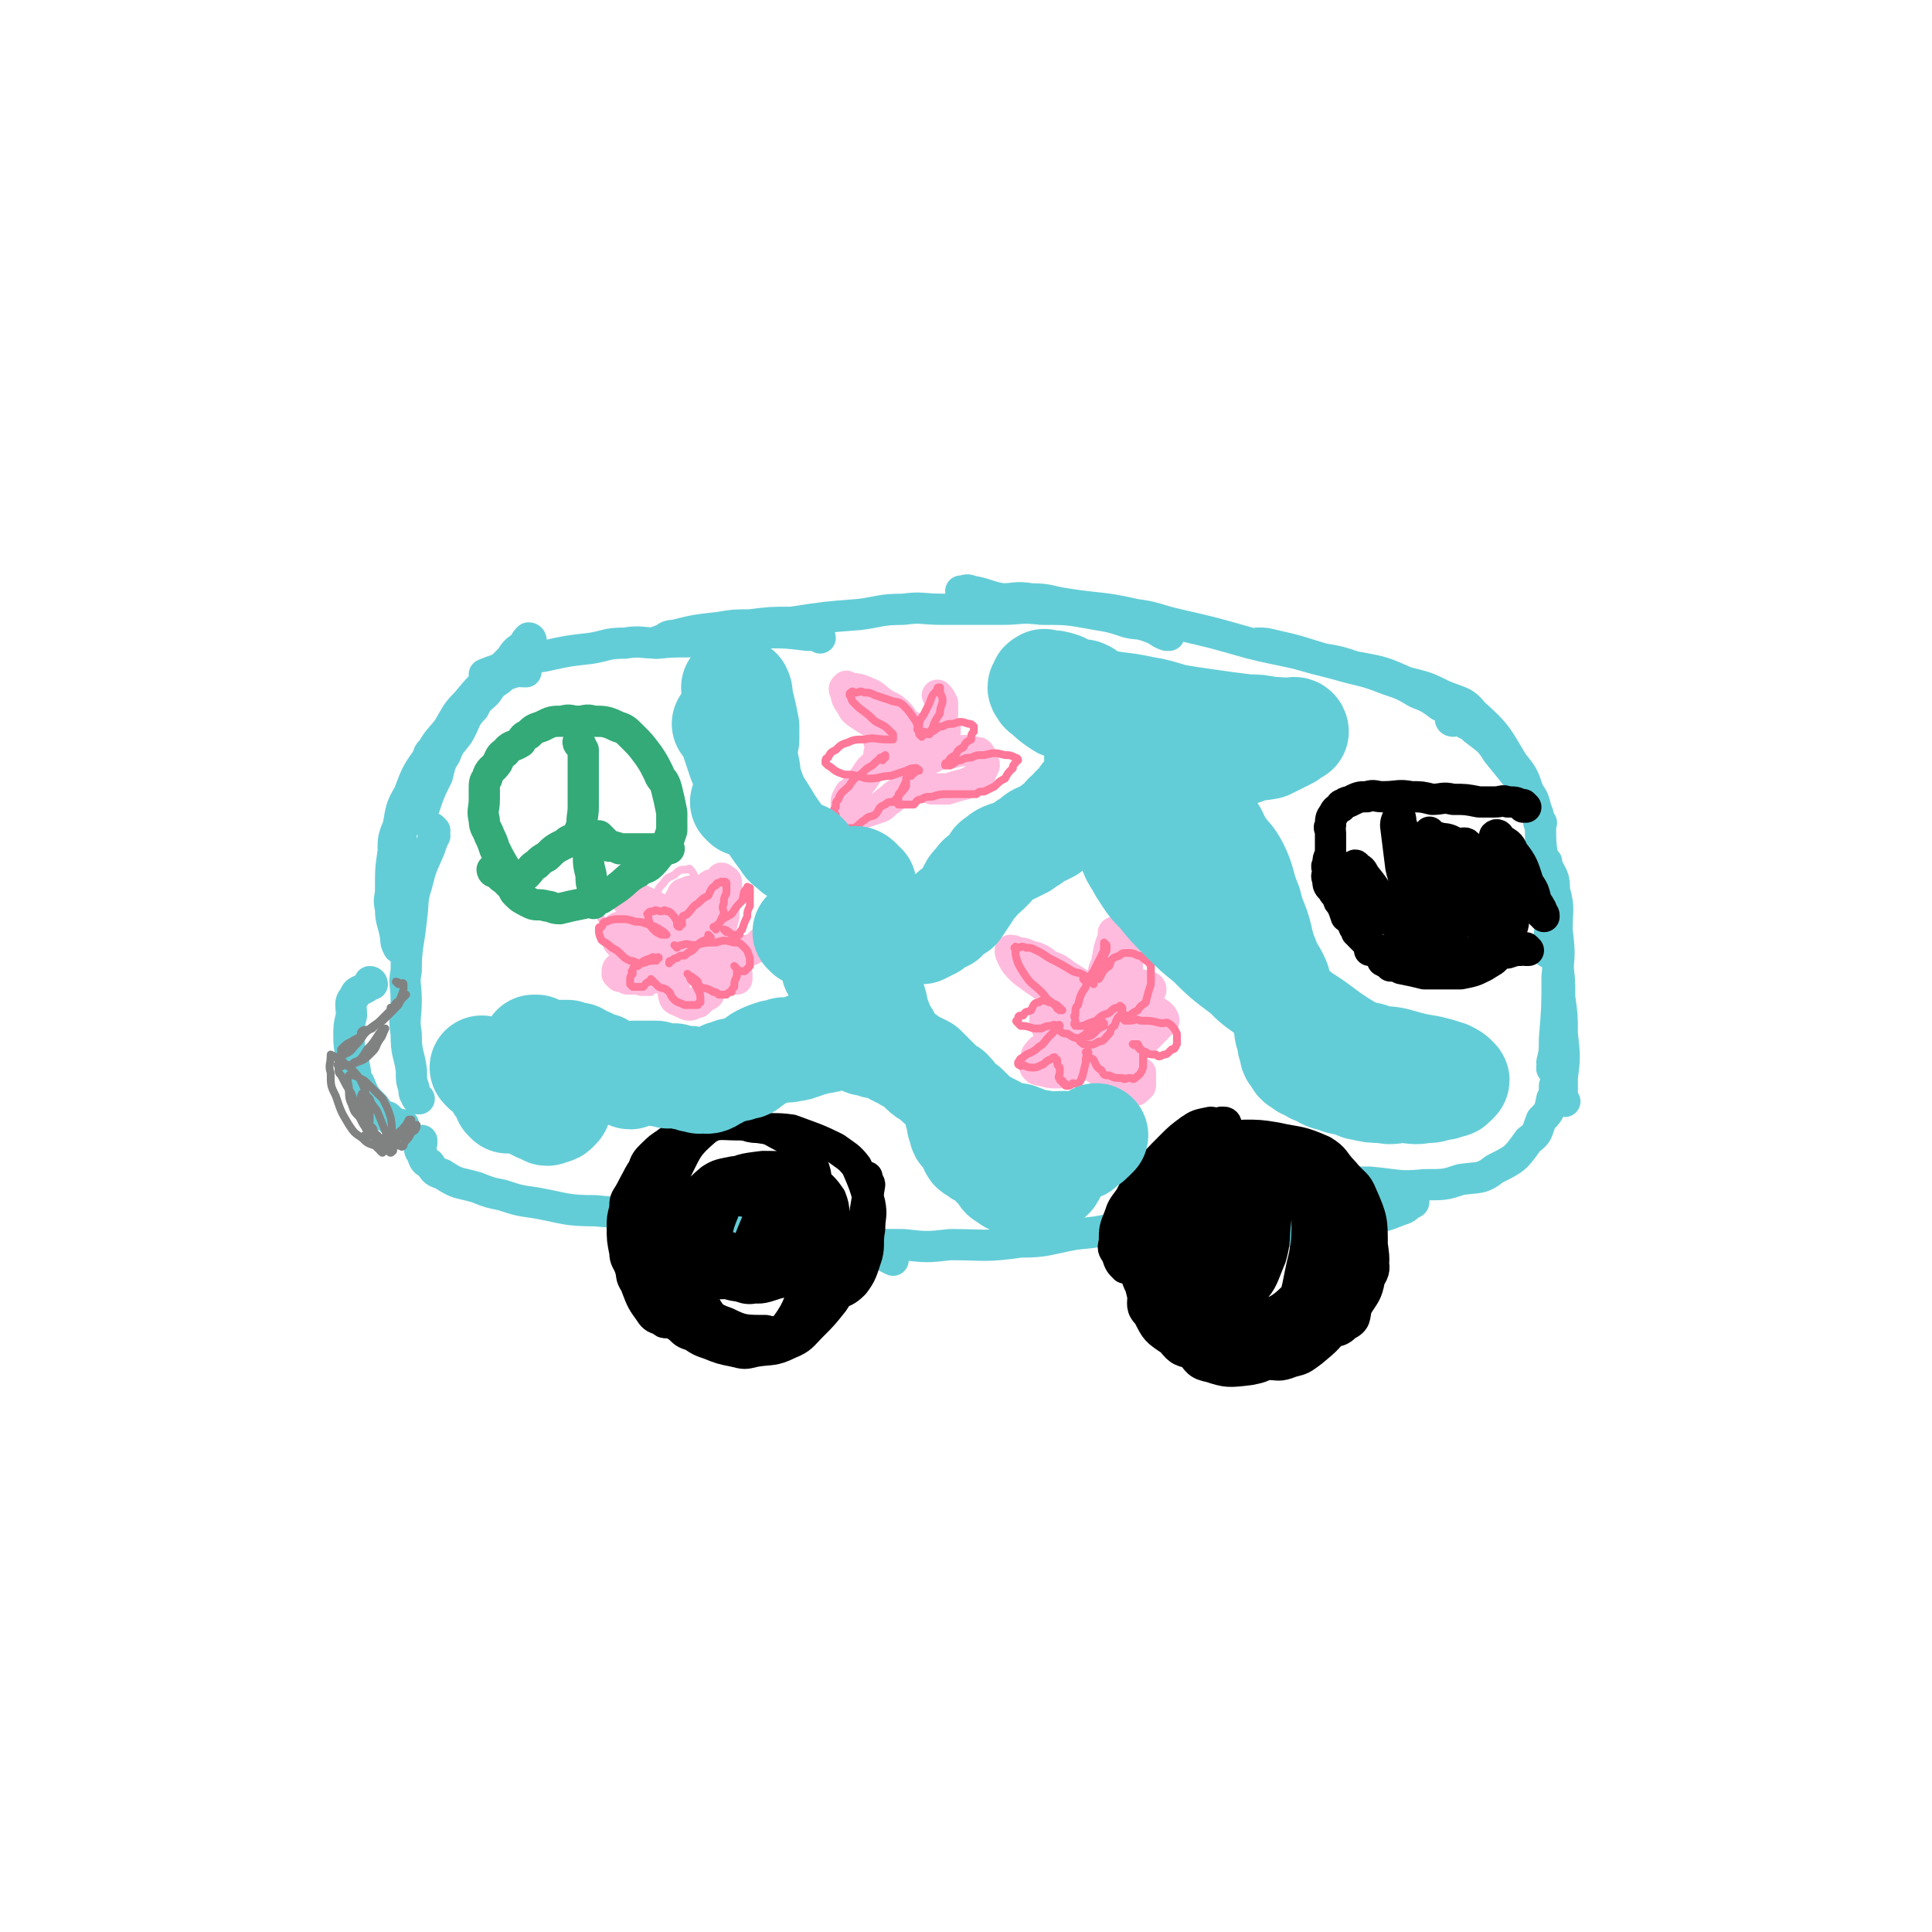 <svg viewBox='0 0 742 742' version='1.1' xmlns='http://www.w3.org/2000/svg' xmlns:xlink='http://www.w3.org/1999/xlink'><g fill='none' stroke='#63CDD7' stroke-width='12' stroke-linecap='round' stroke-linejoin='round'><path d='M601,423c0,0 -1,0 -1,-1 0,-4 0,-4 0,-8 1,-8 1,-8 0,-17 0,-7 0,-7 -1,-14 0,-7 0,-7 -1,-14 0,-8 0,-8 -1,-16 0,-3 1,-4 0,-6 0,-2 0,-2 -1,-2 0,0 0,1 0,2 0,4 0,4 0,9 0,3 0,3 0,6 '/><path d='M597,411c0,0 -1,-1 -1,-1 0,0 0,1 0,0 1,0 0,-1 0,-2 1,-4 1,-4 1,-9 1,-12 1,-12 1,-24 1,-9 1,-9 0,-18 0,-8 1,-8 -1,-15 0,-6 -1,-5 -3,-10 0,-1 0,-1 0,-1 0,0 0,0 0,0 '/><path d='M595,366c0,0 -1,0 -1,-1 0,-3 1,-3 1,-6 1,-6 1,-6 0,-11 -1,-11 -1,-11 -3,-22 -1,-8 1,-9 -3,-15 -5,-12 -6,-12 -14,-22 -3,-5 -4,-5 -9,-9 -1,-2 -1,-1 -3,-2 '/><path d='M592,316c0,0 -1,-1 -1,-1 0,0 0,1 0,1 0,-2 0,-3 -1,-5 -1,-4 -1,-4 -3,-7 -2,-6 -2,-6 -6,-11 -6,-10 -6,-11 -15,-19 -4,-5 -5,-4 -12,-7 -6,-3 -6,-3 -14,-5 -9,-4 -9,-4 -20,-6 -6,-2 -6,-2 -12,-3 -10,-3 -9,-3 -18,-5 -4,-1 -4,-1 -7,-1 '/><path d='M558,277c0,0 -1,0 -1,-1 0,-1 1,-1 0,-1 -1,-2 -1,-3 -4,-4 -4,-3 -4,-3 -9,-5 -5,-3 -5,-3 -11,-5 -10,-4 -10,-3 -20,-6 -8,-2 -8,-2 -15,-4 -9,-2 -10,-2 -18,-4 -14,-4 -14,-4 -27,-7 -9,-2 -9,-3 -17,-4 -13,-3 -13,-2 -26,-4 -7,-1 -7,-2 -14,-2 -6,-1 -6,0 -11,0 -6,-1 -6,-2 -12,-3 -2,-1 -2,0 -4,0 '/><path d='M449,244c0,0 0,-1 -1,-1 0,0 0,1 0,1 -3,-1 -3,-2 -6,-3 -5,-2 -5,-1 -9,-2 -6,-2 -6,-2 -12,-3 -11,-2 -11,-2 -21,-2 -8,-1 -8,0 -15,0 -12,0 -12,0 -23,0 -8,0 -8,-1 -15,0 -9,0 -9,1 -17,2 -13,1 -13,1 -26,3 -8,0 -8,0 -16,1 -6,0 -6,0 -12,1 -9,1 -9,1 -17,3 -3,0 -3,1 -5,2 -1,0 -1,0 -2,1 '/><path d='M315,245c0,0 0,-1 -1,-1 -2,0 -2,0 -4,0 -8,-1 -8,-1 -16,-1 -6,0 -6,0 -11,1 -6,0 -6,1 -11,2 -10,1 -10,0 -19,1 -7,0 -7,-1 -13,0 -7,0 -7,1 -13,2 -9,1 -9,1 -18,3 -7,1 -7,2 -13,4 -5,1 -5,1 -10,3 '/><path d='M202,258c0,0 0,-1 -1,-1 0,0 0,1 0,1 -2,0 -2,-1 -3,0 -3,1 -4,1 -6,3 -3,2 -3,2 -5,5 -3,3 -3,2 -5,6 -4,4 -3,5 -6,10 -3,4 -3,3 -5,8 -2,3 -2,4 -3,8 -3,6 -3,6 -5,12 -1,2 -1,2 -1,5 '/><path d='M166,290c0,0 0,-1 -1,-1 -1,1 0,2 -1,4 -2,3 -2,3 -3,6 -2,3 -2,2 -3,6 -2,5 -2,6 -3,12 -1,3 -1,3 -1,7 0,3 0,3 0,6 '/><path d='M204,246c0,0 0,-1 -1,-1 -1,1 -1,1 -2,3 -3,2 -3,2 -5,5 -3,3 -3,3 -6,6 -6,5 -6,5 -11,11 -4,4 -4,5 -7,10 -4,5 -4,4 -7,10 -5,7 -5,7 -8,15 -3,5 -3,6 -4,12 -2,5 -2,5 -2,10 -1,7 -1,7 -1,15 0,3 -1,3 0,7 0,5 1,5 2,11 0,2 0,2 1,4 '/><path d='M167,319c0,0 -1,-1 -1,-1 0,1 1,1 1,3 -1,2 -1,2 -2,5 -3,7 -3,6 -5,14 -2,6 -1,6 -2,13 -1,10 -2,10 -2,20 -1,5 0,5 0,11 0,7 -1,7 0,13 0,8 1,7 2,14 0,4 0,4 1,7 0,2 0,2 1,3 0,1 0,1 1,1 '/><path d='M143,378c0,0 0,-1 -1,-1 0,0 0,1 -1,2 -3,2 -4,1 -5,4 -2,2 -1,3 -1,7 -1,4 -1,4 -1,8 0,6 1,6 2,11 1,4 0,4 2,7 2,5 2,5 6,9 2,3 2,3 5,4 2,2 2,2 5,3 0,1 0,0 1,0 '/><path d='M162,439c0,0 -1,-1 -1,-1 0,0 1,0 1,0 0,1 -1,1 -1,1 0,2 0,3 1,4 1,3 1,3 3,4 2,3 2,3 5,4 6,4 6,3 13,5 5,2 5,2 10,3 6,2 6,2 13,3 11,2 11,3 23,3 8,1 8,0 17,0 11,0 11,0 23,0 8,1 8,1 16,2 8,1 8,1 16,2 10,3 10,3 20,6 5,2 5,2 10,3 4,2 4,2 8,4 2,1 2,1 4,2 '/><path d='M284,475c0,0 -1,-1 -1,-1 4,0 5,1 11,1 6,1 6,1 13,1 7,1 7,1 15,1 12,1 12,1 25,1 9,1 9,1 18,0 13,0 13,1 27,-1 10,0 10,-1 21,-3 10,-1 10,-1 21,-4 16,-4 16,-5 33,-9 9,-2 9,-1 19,-3 9,-1 9,-1 19,-2 10,0 10,0 20,0 5,1 5,1 9,2 4,1 5,1 8,2 1,1 1,1 1,1 0,1 0,1 -1,1 -2,2 -2,2 -5,3 -5,2 -5,2 -11,3 -6,2 -6,3 -12,4 -11,2 -11,1 -21,1 -5,0 -6,1 -10,-1 -4,0 -4,-1 -7,-3 -4,-1 -4,-1 -6,-3 -2,-1 -2,-1 -1,-3 0,-2 0,-3 3,-5 3,-2 3,-2 8,-3 5,-1 5,0 11,-1 10,0 10,0 21,0 7,0 7,0 14,0 11,1 11,2 21,1 8,0 8,0 14,-2 7,-1 8,0 13,-4 8,-4 8,-4 13,-11 4,-3 3,-3 5,-8 3,-3 3,-3 4,-8 1,-2 1,-2 1,-5 '/></g>
<g fill='none' stroke='#000000' stroke-width='12' stroke-linecap='round' stroke-linejoin='round'><path d='M260,438c0,0 0,-1 -1,-1 -1,1 -2,1 -3,2 -3,2 -3,2 -5,4 -3,3 -3,3 -4,6 -3,4 -2,5 -4,8 -1,1 -1,1 -1,1 '/><path d='M258,440c0,0 0,-1 -1,-1 -1,0 0,1 -1,1 -3,3 -4,2 -6,4 -2,2 -2,3 -3,5 -3,5 -3,5 -5,9 -2,3 -2,3 -2,6 -1,4 -1,4 -1,7 0,5 0,5 1,10 0,3 1,3 2,6 1,3 0,3 2,6 2,5 2,6 5,10 2,3 2,3 5,4 1,1 1,1 2,1 '/><path d='M253,501c0,0 -1,-2 -1,-1 2,2 2,3 5,5 2,3 1,3 4,5 2,2 2,2 5,3 3,2 3,2 6,3 5,2 5,2 10,3 4,1 4,1 8,0 6,-1 7,0 13,-3 5,-2 5,-3 9,-7 4,-4 4,-4 8,-9 5,-8 6,-8 10,-18 2,-7 1,-7 2,-15 1,-6 1,-6 2,-12 0,-1 -1,-1 -1,-3 '/><path d='M315,499c0,0 -1,-1 -1,-1 2,-1 4,0 7,-1 3,-1 4,-1 7,-4 3,-4 3,-5 5,-11 1,-4 0,-5 1,-10 0,-5 1,-5 0,-10 -2,-7 -2,-7 -5,-14 -3,-4 -4,-4 -8,-7 -8,-4 -9,-4 -17,-7 -7,-1 -7,0 -13,-1 -5,0 -5,-2 -10,-2 -7,0 -8,0 -14,2 -4,1 -4,2 -6,4 -4,5 -4,6 -6,11 -1,3 -1,3 -2,5 -1,3 -1,3 -2,5 '/><path d='M262,437c0,0 -1,-1 -1,-1 -1,1 0,2 -1,4 -2,4 -3,4 -5,7 -3,6 -3,6 -5,12 -2,5 -2,5 -3,9 -1,4 -1,4 -1,8 0,5 0,5 1,10 0,4 0,4 2,8 1,4 0,5 3,7 3,4 4,4 9,6 3,2 4,2 8,2 2,1 2,0 4,0 '/><path d='M471,432c0,0 0,-1 -1,-1 -1,0 -1,0 -1,0 -2,1 -3,0 -4,0 -5,1 -5,1 -8,3 -4,3 -4,3 -7,6 -6,6 -6,6 -11,12 -3,4 -3,4 -5,8 -3,4 -3,4 -4,7 -2,5 -2,5 -2,10 -1,3 0,3 1,5 1,3 1,3 3,5 '/><path d='M444,473c0,0 -1,-2 -1,-1 -1,2 0,3 0,6 -1,5 -2,5 -2,9 -1,3 0,3 0,6 0,3 -1,4 0,6 1,6 2,5 5,10 1,2 0,3 2,4 3,3 4,3 9,5 3,2 3,2 7,3 4,2 4,2 9,2 6,1 7,1 14,1 4,0 4,1 9,-1 4,-1 4,-1 8,-4 6,-5 6,-5 11,-12 3,-4 2,-4 4,-9 3,-4 3,-5 4,-10 1,-2 0,-2 0,-5 '/><path d='M496,511c0,0 -1,-1 -1,-1 2,0 3,2 7,2 2,1 3,1 6,0 5,-1 6,0 9,-3 4,-2 3,-3 4,-7 3,-5 4,-5 5,-11 2,-3 2,-4 1,-8 0,-4 0,-4 -2,-9 -2,-7 -1,-7 -5,-14 -2,-5 -3,-4 -6,-9 -4,-3 -4,-3 -7,-6 -6,-3 -6,-3 -12,-6 -4,-1 -5,-1 -8,-1 -8,1 -8,1 -14,3 -5,2 -5,3 -9,6 -4,3 -4,3 -7,6 -5,6 -6,6 -9,12 -3,5 -2,5 -4,10 -2,5 -3,5 -4,10 -2,6 -2,6 -1,12 0,4 -1,5 2,8 3,6 3,6 9,10 3,4 4,4 9,5 5,2 5,2 11,2 8,1 9,1 18,0 7,-1 7,0 14,-4 7,-3 7,-4 13,-10 6,-7 7,-8 10,-17 3,-6 3,-6 2,-13 0,-9 0,-10 -4,-19 -2,-5 -3,-4 -7,-9 -4,-4 -3,-5 -8,-8 -9,-4 -9,-3 -18,-5 -6,-1 -7,-1 -12,-1 -6,1 -7,0 -11,2 -8,5 -8,6 -14,12 -4,5 -4,5 -6,10 -3,7 -3,7 -4,14 -2,5 -2,5 -2,10 -1,5 -2,6 0,10 2,9 3,10 8,17 3,5 3,5 8,8 3,4 3,5 8,6 6,2 7,2 15,1 5,-1 5,-1 10,-5 9,-7 9,-8 18,-17 5,-5 5,-5 9,-12 3,-5 4,-5 4,-11 2,-7 2,-8 0,-16 0,-5 0,-6 -4,-10 -6,-7 -6,-7 -14,-12 -6,-2 -6,-2 -12,-3 -7,-1 -7,-2 -13,-1 -10,3 -11,3 -19,8 -7,4 -7,5 -12,10 -5,6 -6,6 -8,12 -3,7 -2,8 -2,15 -1,5 -1,6 1,10 2,8 2,9 8,14 4,5 5,4 11,6 5,3 5,3 12,3 9,0 10,1 20,-3 7,-2 7,-3 13,-9 6,-6 7,-6 11,-15 3,-9 2,-10 2,-21 -1,-6 -1,-8 -5,-13 -8,-7 -10,-7 -20,-12 -7,-3 -8,-2 -15,-3 -7,0 -9,-3 -14,0 -8,5 -8,8 -11,17 -3,7 -2,7 -2,14 -1,7 -1,8 1,14 3,10 2,11 9,19 3,6 4,6 11,8 7,4 7,4 16,4 5,1 7,2 11,-2 5,-4 5,-6 7,-13 3,-13 3,-13 3,-27 -1,-7 -1,-7 -4,-14 -4,-5 -4,-7 -9,-10 -8,-4 -10,-4 -18,-4 -6,0 -8,1 -11,4 -4,4 -3,6 -4,11 -3,9 -3,9 -4,17 -1,5 -2,5 0,9 2,7 2,8 7,12 3,4 4,3 9,4 4,2 5,3 10,2 7,-2 9,-2 15,-8 5,-6 4,-7 7,-16 2,-8 2,-9 2,-18 -1,-10 0,-13 -5,-21 -3,-3 -6,-3 -11,-2 -8,2 -10,3 -15,8 -5,5 -3,7 -5,13 -2,6 -3,6 -3,12 -1,9 -1,10 0,18 0,5 0,6 3,9 3,5 4,5 10,7 3,2 4,2 8,1 3,-1 5,-1 7,-5 4,-9 3,-10 6,-22 1,-6 1,-7 1,-14 -1,-5 0,-7 -3,-11 -5,-4 -7,-5 -14,-6 -6,0 -8,0 -11,3 -5,5 -3,7 -5,14 -2,6 -2,6 -2,11 -1,4 -1,5 0,8 0,4 0,5 3,7 1,2 2,2 5,2 2,1 4,2 6,0 4,-4 4,-6 7,-13 2,-7 1,-7 2,-15 0,-6 1,-8 -1,-13 -2,-2 -4,-1 -6,-1 -4,2 -5,2 -6,5 -5,8 -4,8 -6,16 -2,5 -2,5 -2,9 -1,3 -2,4 -1,6 0,2 0,3 2,4 0,1 1,0 2,-1 2,-3 3,-3 5,-8 2,-6 1,-7 3,-14 0,-5 0,-5 1,-11 0,-4 1,-5 1,-9 -1,-1 -2,0 -3,0 -3,1 -3,2 -5,3 -6,6 -6,6 -11,11 -3,3 -2,3 -4,5 '/><path d='M277,493c0,0 -1,-1 -1,-1 4,1 5,2 10,2 6,1 6,1 12,-1 4,-1 5,-1 8,-5 3,-4 3,-5 5,-11 2,-9 3,-10 3,-20 -1,-6 0,-7 -4,-13 -5,-6 -7,-6 -14,-10 -6,-2 -7,-2 -13,-2 -6,0 -8,-1 -12,2 -7,6 -7,7 -11,15 -3,6 -3,7 -4,13 -1,6 -2,6 -1,12 0,9 0,9 3,17 2,7 2,8 8,13 5,6 6,6 14,8 5,2 5,1 11,0 6,-1 8,1 13,-4 8,-7 8,-9 13,-20 3,-7 2,-8 3,-16 0,-6 1,-7 -1,-12 -4,-6 -6,-6 -12,-10 -7,-2 -7,-2 -14,-2 -8,1 -9,1 -15,5 -6,4 -5,5 -8,11 -3,5 -2,5 -3,10 -2,8 -3,8 -2,15 0,6 1,7 5,11 3,5 3,6 9,8 6,3 7,3 15,3 4,1 5,1 8,-2 5,-7 5,-9 8,-19 2,-7 1,-7 1,-15 -1,-6 1,-8 -2,-13 -5,-7 -7,-7 -15,-11 -6,-2 -6,-1 -12,-1 -5,1 -6,1 -9,3 -6,5 -6,6 -9,12 -2,4 -2,5 -1,9 1,7 0,8 4,13 1,3 2,3 6,4 3,2 3,2 7,2 6,1 6,3 12,1 3,0 4,-1 6,-5 2,-4 2,-4 3,-10 0,-5 2,-7 0,-12 -2,-3 -4,-2 -7,-4 -7,-1 -7,-2 -13,-2 -2,0 -2,1 -3,2 -2,3 -2,3 -2,6 -2,6 -2,6 -2,12 0,3 -1,4 1,5 1,3 2,2 5,3 2,1 3,2 5,1 2,0 3,-1 4,-4 3,-8 2,-9 4,-18 0,-4 1,-4 1,-8 0,-2 0,-3 -1,-4 -4,-2 -5,-2 -9,-2 -3,0 -4,0 -5,2 -3,5 -2,6 -3,12 -1,4 -2,4 -2,7 0,3 0,3 2,5 1,2 1,3 4,3 1,1 2,1 4,-1 2,-2 2,-2 4,-6 3,-8 4,-8 6,-17 1,-3 1,-4 0,-7 -1,-1 -3,-1 -4,-1 -4,2 -5,2 -7,5 -4,4 -3,5 -5,9 -2,5 -2,5 -3,10 -1,3 0,3 0,5 0,1 -1,1 0,1 2,0 2,-1 5,-2 '/><path d='M587,365c0,0 -1,-1 -1,-1 0,0 0,0 0,1 1,0 1,0 1,0 0,0 0,0 0,0 -1,0 -1,-1 -3,0 -2,0 -2,0 -5,1 -5,0 -5,0 -10,0 -3,0 -3,0 -7,0 -5,-1 -5,-1 -11,-1 -4,-1 -4,0 -8,0 -3,0 -3,0 -6,0 -3,0 -3,0 -6,0 -2,0 -2,0 -4,0 0,0 0,0 -1,0 '/><path d='M586,310c0,0 -1,-1 -1,-1 0,0 1,1 0,1 0,-1 0,-1 -1,-1 -2,-1 -2,-1 -5,-1 -2,-1 -2,0 -5,0 -3,0 -3,0 -6,0 -5,-1 -5,-1 -10,-1 -4,-1 -4,0 -8,0 -4,-1 -4,-1 -8,-1 -5,-1 -5,0 -11,0 -3,0 -3,-1 -6,0 -3,0 -3,0 -7,2 -1,0 -1,0 -2,1 -1,0 -1,0 -1,1 -2,1 -2,1 -3,3 -1,1 -1,2 -1,4 -1,1 0,1 0,3 0,2 0,2 0,5 0,1 0,1 0,3 -1,2 -1,2 -1,4 -1,1 0,1 0,3 0,1 -1,1 0,3 0,2 0,2 2,4 0,1 1,1 2,3 0,1 0,1 1,2 1,2 1,2 2,5 1,1 2,0 2,2 1,0 1,1 1,2 1,1 1,1 1,2 1,0 1,0 1,1 1,1 1,1 2,2 1,0 1,0 1,1 1,0 1,0 1,1 1,0 1,0 1,1 1,0 1,0 1,1 2,1 2,2 3,4 2,1 2,1 3,2 2,0 2,0 4,1 5,1 5,1 9,2 4,0 4,0 7,0 4,0 4,0 7,0 5,-1 5,-1 9,-3 3,-2 4,-2 5,-4 4,-4 4,-5 5,-9 2,-4 1,-4 1,-8 1,-4 1,-5 0,-8 -1,-5 -1,-5 -4,-9 -1,-3 -1,-3 -3,-5 0,-2 -1,-1 -2,-2 0,0 0,0 0,0 1,0 2,-1 2,0 4,3 5,3 7,8 3,3 2,3 3,7 2,3 2,3 4,6 2,2 2,2 4,4 1,0 1,0 1,1 0,0 0,0 0,0 -1,-3 -1,-3 -3,-6 -1,-4 -1,-4 -3,-7 -2,-6 -2,-7 -6,-12 -1,-3 -2,-3 -5,-5 0,-1 -1,-2 -2,-1 0,0 0,1 0,2 0,5 0,5 0,11 1,6 1,6 1,13 1,6 0,6 0,13 0,1 1,1 0,3 0,0 0,0 -1,0 -2,-2 -2,-2 -4,-4 -2,-5 -2,-5 -5,-9 -4,-8 -4,-8 -9,-16 -2,-5 -2,-5 -5,-9 -1,-3 -1,-4 -2,-5 0,-1 0,0 0,1 1,4 1,4 1,9 2,9 1,9 3,18 1,4 2,4 3,9 2,3 2,3 2,7 1,1 0,2 0,3 0,0 1,-1 0,-1 0,-3 -1,-2 -2,-4 -4,-9 -4,-9 -8,-17 -3,-7 -3,-7 -6,-13 -2,-8 -1,-8 -4,-16 0,-1 0,-3 -1,-2 0,0 -1,1 -1,3 1,8 1,8 2,16 1,5 2,5 3,10 2,4 2,4 3,9 1,3 1,3 1,7 1,0 1,0 0,1 -1,0 -1,0 -3,0 -2,-2 -2,-3 -5,-5 -3,-4 -3,-4 -6,-8 -3,-6 -3,-6 -7,-11 -1,-2 -1,-2 -3,-3 0,-1 -1,-1 -1,0 0,0 1,1 1,2 1,2 1,2 1,5 2,4 2,5 5,9 2,2 2,1 4,3 3,1 3,2 6,3 5,1 5,1 10,1 4,0 4,-1 7,-1 4,-1 4,-1 6,-2 4,-3 4,-4 5,-7 2,-4 1,-4 1,-7 1,-5 1,-6 0,-10 0,-3 0,-3 -2,-4 -1,-2 -2,-1 -4,-1 -3,-1 -3,-2 -7,-2 -1,-1 -1,0 -2,1 -1,0 -1,0 -2,2 0,1 0,2 1,4 2,2 3,2 5,3 5,1 5,1 9,2 3,0 3,0 5,0 2,0 2,0 3,0 1,0 2,0 2,0 1,-1 0,-1 0,-1 '/></g>
<g fill='none' stroke='#FFBBDD' stroke-width='3' stroke-linecap='round' stroke-linejoin='round'><path d='M275,364c0,0 -1,-1 -1,-1 0,0 0,0 1,1 0,0 0,0 0,0 0,0 -1,-1 -1,-1 0,0 1,0 2,0 1,-2 0,-2 1,-3 1,-3 1,-3 2,-5 1,-4 1,-4 2,-7 0,-2 -1,-2 0,-4 0,-2 0,-2 1,-3 0,-1 0,-1 0,-2 0,0 0,0 0,0 -1,0 -1,0 -2,0 -2,0 -2,-1 -3,0 -2,0 -2,1 -3,3 -3,3 -3,3 -6,6 -2,1 -2,0 -3,2 -1,0 -1,0 -1,1 0,0 0,0 0,0 0,0 -1,-1 -1,-1 0,0 1,0 2,0 1,-2 1,-2 2,-3 0,-2 1,-2 1,-4 0,-3 -1,-4 -1,-6 -1,-2 -1,-2 -1,-2 -1,-1 -1,-2 -2,-1 -3,0 -3,0 -5,2 -2,1 -3,1 -4,3 -2,2 -2,2 -3,5 -1,1 -1,1 -1,3 0,1 0,1 1,3 0,1 0,1 1,2 0,0 0,0 1,0 0,0 0,0 0,0 0,0 0,-1 -1,-1 0,0 0,1 0,1 -4,-2 -4,-2 -7,-3 -3,-1 -3,-1 -5,-1 -3,-1 -3,-1 -5,-1 -2,-1 -2,-1 -4,0 -1,0 -2,0 -2,1 -1,0 0,0 0,1 0,2 0,2 1,4 1,1 2,1 4,3 3,2 3,2 6,4 2,1 2,1 5,3 3,1 3,1 7,3 3,1 3,2 7,4 1,0 1,0 3,0 0,0 0,0 0,0 -1,-2 0,-2 -1,-3 -2,-2 -2,-2 -4,-2 -5,-1 -5,-1 -10,-1 -2,0 -2,0 -4,1 -2,1 -2,1 -4,3 -2,1 -2,0 -3,2 -1,0 -1,0 -1,2 -1,0 -1,1 0,2 0,2 0,2 2,4 1,1 1,1 3,2 2,0 2,0 5,1 2,0 2,0 4,0 1,-1 1,-1 3,-1 2,-1 2,-1 5,-2 1,-1 1,-1 2,-1 0,-1 0,-1 1,0 0,0 0,0 0,1 0,1 1,0 1,2 0,1 -1,2 0,4 0,0 0,0 1,1 0,0 0,1 1,2 1,0 1,0 3,0 1,0 1,0 3,0 1,-1 1,-2 3,-2 1,-1 2,0 3,-1 1,-1 0,-2 1,-3 0,-2 0,-3 0,-4 -1,-3 -1,-3 -2,-4 -1,-2 -1,-1 -2,-2 -1,-1 -1,-1 -1,-2 0,0 0,0 0,0 0,0 -1,0 0,1 1,1 1,1 3,2 1,0 1,0 3,0 2,0 2,0 4,0 1,0 1,0 2,0 1,-1 2,-1 3,-2 0,-2 0,-3 -1,-4 -1,-2 -2,-1 -3,-2 -2,-1 -2,-2 -3,-2 -2,-1 -2,-1 -4,-1 -2,-1 -2,-1 -3,-1 0,0 0,0 0,0 0,0 0,-1 -1,-1 0,0 0,1 0,1 -1,-1 0,-2 0,-3 0,-1 0,-1 0,-2 '/></g>
<g fill='none' stroke='#FFBBDD' stroke-width='12' stroke-linecap='round' stroke-linejoin='round'><path d='M270,357c0,0 -1,-1 -1,-1 0,0 0,0 1,1 0,0 0,0 1,0 0,0 0,0 0,0 0,-1 -1,-1 0,-1 1,-3 1,-2 3,-4 1,-2 1,-2 3,-4 1,-3 1,-3 2,-5 0,-2 0,-3 0,-4 0,-1 -1,-1 -1,-1 -1,-1 -1,-1 -1,0 -3,2 -3,2 -4,6 -2,3 -2,3 -3,7 -2,3 -3,3 -4,7 -1,0 0,1 0,2 0,1 -1,1 0,2 1,0 1,1 3,1 1,0 1,-1 3,-1 1,-1 2,-1 3,-2 2,-4 2,-4 3,-8 0,-4 0,-4 0,-7 0,-2 0,-3 0,-4 -1,-1 -1,-1 -2,-1 -2,0 -3,-1 -4,1 -4,3 -4,3 -6,8 -2,2 -2,3 -3,6 -1,2 -1,2 -2,5 -1,1 -1,1 -1,3 0,0 0,0 1,0 1,0 1,0 2,0 2,-2 2,-2 4,-4 1,-2 1,-2 2,-3 0,-4 0,-4 0,-7 -1,-3 -1,-3 -2,-5 -1,-1 -1,-1 -1,-1 -1,-1 -1,-1 -2,0 -1,0 -2,0 -2,1 -1,2 -2,2 -1,5 0,1 1,1 2,3 1,1 1,0 2,2 0,1 0,1 1,3 0,0 1,0 2,1 1,0 1,0 2,1 0,0 0,0 0,0 -1,-1 -1,-2 -2,-2 -5,-3 -5,-3 -9,-5 -3,-2 -3,-2 -6,-3 -4,-2 -4,-2 -8,-4 -3,-2 -3,-2 -5,-3 -1,-1 -1,-1 -1,0 -1,0 -1,0 0,1 1,2 1,2 3,4 2,2 3,1 6,3 5,2 5,3 11,6 3,2 3,1 7,4 1,0 1,0 3,2 1,0 1,1 2,2 0,0 0,0 0,0 -2,-1 -2,-1 -3,-1 -5,-2 -5,-3 -10,-4 -4,-2 -4,-2 -7,-2 -5,-1 -5,-1 -9,-1 -2,-1 -2,-1 -3,0 -1,0 -2,0 -2,1 -1,1 -1,1 0,3 0,1 0,2 2,3 2,1 2,0 5,1 4,0 4,1 8,1 2,0 2,-1 5,-1 1,-1 1,-1 3,-2 0,0 0,0 0,0 0,0 0,-1 -1,-1 -1,0 -1,0 -2,1 -4,0 -4,0 -7,2 -3,0 -3,0 -5,2 -4,2 -4,2 -6,5 -2,1 -2,1 -2,3 0,0 0,0 1,1 1,0 1,0 3,1 2,0 2,0 5,0 3,-1 3,-1 7,-2 2,-2 2,-2 5,-3 1,-1 1,-2 3,-2 0,-1 1,0 1,0 0,0 -1,-1 -1,0 -2,2 -2,2 -2,6 -1,1 0,2 0,4 0,2 -1,2 0,4 0,1 1,1 3,2 1,0 1,1 3,1 1,0 1,-1 3,-1 2,-2 2,-2 4,-3 1,-2 1,-3 1,-4 -1,-4 -1,-4 -3,-7 -1,-2 -2,-2 -3,-3 -1,-1 -1,-1 -2,-1 -1,-1 -1,-1 -1,-1 0,0 0,0 0,0 0,0 0,0 1,1 2,1 2,1 5,3 2,1 2,1 4,3 2,1 2,2 5,3 1,0 1,0 3,0 0,0 1,0 1,0 0,-3 0,-3 -1,-5 -1,-3 -1,-3 -3,-5 -2,-3 -3,-2 -5,-4 -3,-2 -3,-3 -5,-4 -1,-1 -1,-1 -1,0 -1,0 -1,0 0,1 1,0 1,0 3,1 1,1 1,1 3,3 3,1 3,2 7,3 2,0 2,0 4,0 1,-1 1,-1 3,-1 2,-1 2,-1 4,-2 0,-1 0,-1 1,-1 '/><path d='M422,390c0,0 -1,-1 -1,-1 1,0 1,0 3,1 0,0 0,0 0,0 -1,-1 -1,-2 -1,-2 -2,-3 -1,-3 -3,-5 -5,-5 -5,-5 -10,-8 -4,-3 -4,-3 -7,-4 -4,-3 -4,-3 -8,-4 -2,-1 -2,-1 -4,-1 -2,-1 -2,-1 -3,-1 0,0 0,0 0,0 0,1 0,1 1,3 1,2 1,2 4,5 4,3 4,3 10,7 3,2 3,2 7,4 6,3 6,2 12,6 2,1 2,1 5,3 1,0 1,1 3,2 0,0 1,0 1,0 0,0 -1,0 -1,0 -2,-1 -2,-2 -3,-2 -5,-3 -5,-3 -9,-4 -3,-2 -3,-2 -5,-2 -4,-1 -4,-1 -7,0 -2,0 -2,0 -2,1 -2,0 -2,0 -2,2 -1,1 -1,2 0,4 0,1 0,1 2,1 1,1 2,1 4,1 3,1 3,0 6,0 2,0 2,1 4,0 1,0 1,0 3,-1 0,-1 0,-1 0,-1 0,0 0,0 0,0 -3,0 -3,0 -5,1 -4,1 -3,1 -6,2 -3,2 -3,2 -5,3 -3,2 -3,2 -5,3 -2,2 -2,2 -2,3 -1,2 0,2 0,3 0,1 -1,1 0,1 0,1 1,1 2,1 3,1 3,1 6,1 2,0 2,0 4,-1 2,0 2,0 5,-2 4,-2 4,-1 8,-5 2,-1 1,-2 3,-5 0,0 1,-1 1,-2 0,0 -1,-1 -1,-1 -2,0 -2,1 -3,1 -3,1 -4,1 -6,2 -2,1 -1,2 -2,3 -1,1 -1,1 -1,2 0,2 0,2 1,3 0,1 0,1 1,1 2,1 2,1 5,0 2,0 2,0 5,-1 2,0 2,0 5,-2 3,-1 3,-1 7,-4 1,-1 1,-1 3,-3 1,-1 1,-1 3,-3 1,-1 0,-1 2,-2 0,-1 1,-1 1,-1 0,-1 -1,-2 -1,-2 -1,-1 -1,-1 -2,-1 -2,-1 -2,-1 -3,0 -4,1 -4,1 -7,3 -3,1 -2,1 -4,3 -1,0 -2,1 -2,0 -1,0 0,-1 1,-1 1,-2 1,-2 3,-3 1,-2 2,-2 4,-3 2,-3 2,-3 5,-5 0,-2 1,-2 1,-3 0,-1 -1,-1 -1,-1 -3,-1 -3,-1 -6,0 -3,0 -4,-1 -6,1 -6,1 -6,2 -10,5 -3,1 -3,1 -4,3 -2,1 -1,1 -2,3 -1,0 -1,1 -1,2 0,0 0,0 1,0 1,0 1,0 3,0 3,-1 3,-1 6,-2 2,-2 2,-2 4,-4 3,-5 3,-5 6,-10 1,-4 1,-4 1,-7 0,-3 -1,-3 -1,-5 -1,-3 -1,-3 -2,-4 -1,-2 -2,-1 -2,-2 -1,-1 0,-1 0,-1 0,0 0,0 0,0 0,0 0,0 0,1 -2,5 -2,5 -3,11 -2,4 -1,4 -2,9 -1,3 -2,3 -2,7 -1,3 -1,3 -1,7 -1,1 -1,1 -1,2 -1,2 -1,2 -1,3 -1,1 0,1 0,1 0,0 0,0 0,0 -1,0 -1,1 -1,0 -1,0 -1,-1 -1,-2 -1,-1 -1,0 -1,-2 -1,-1 0,-1 0,-2 0,0 0,0 0,0 0,1 0,1 0,2 0,2 0,2 0,4 0,2 -1,2 0,3 0,3 0,3 2,4 1,2 1,2 3,3 1,2 1,1 3,2 1,2 1,3 3,4 0,1 0,1 1,1 0,0 0,0 0,0 0,0 0,1 1,0 0,-1 0,-1 0,-3 -1,-2 0,-2 -1,-5 -1,-1 -2,-1 -3,-3 -1,-1 -1,-1 -1,-3 -1,0 -1,-1 -1,-1 -1,0 0,1 0,1 0,3 -1,3 0,5 1,2 2,2 4,3 1,2 1,2 3,3 2,2 1,3 4,4 1,1 1,1 3,1 0,1 0,1 1,0 0,0 0,0 1,-1 0,-2 0,-2 0,-5 '/><path d='M346,277c0,0 -1,-1 -1,-1 1,0 1,1 3,2 0,0 0,0 1,1 0,0 0,0 1,0 0,0 0,0 0,0 -1,0 -1,0 -1,0 -3,-3 -2,-3 -4,-5 -3,-3 -3,-2 -6,-4 -3,-2 -3,-3 -6,-4 -4,-2 -4,-1 -7,-2 -1,0 -1,-1 -1,0 -1,0 -1,1 0,2 0,2 0,2 2,5 1,2 1,2 4,4 3,2 3,2 7,4 3,1 3,1 6,3 3,1 3,0 6,2 4,1 4,2 8,4 1,0 1,0 2,0 0,0 0,0 0,0 -2,-2 -2,-3 -3,-4 -3,-2 -3,-2 -5,-3 -3,-1 -3,-1 -6,-1 -2,-1 -2,-1 -4,0 -1,0 -2,0 -2,1 -2,1 -2,1 -2,3 -1,1 0,1 0,2 0,1 0,1 0,2 0,1 -1,1 0,3 0,0 1,0 2,1 2,0 2,0 4,0 0,0 0,0 1,0 1,-1 2,0 3,-1 1,-1 0,-2 1,-3 0,-1 0,-1 0,-1 -1,-1 -1,-1 -2,0 -3,1 -4,1 -6,3 -2,1 -3,1 -4,3 -4,3 -3,3 -6,7 -2,2 -2,2 -3,4 -1,1 -2,0 -2,2 -1,1 -1,1 -1,3 0,0 0,0 1,1 0,0 0,0 1,1 1,0 1,0 2,1 1,0 1,0 3,0 3,-1 3,-1 6,-2 2,-1 2,-2 4,-3 2,-2 2,-2 5,-3 3,-3 3,-3 6,-6 1,-2 0,-2 1,-3 0,-1 0,-1 0,-1 0,0 0,0 0,0 -1,0 -1,0 -1,1 -2,1 -2,1 -3,3 -1,0 0,1 0,2 0,0 -1,0 0,1 1,0 1,0 3,1 2,0 2,0 5,1 3,0 3,0 6,0 3,-1 3,-1 7,-2 2,-1 2,-1 4,-2 2,-2 2,-3 3,-5 0,-2 -1,-2 -1,-3 -1,-2 -1,-2 -2,-2 -5,-1 -5,-1 -9,0 -4,0 -4,0 -8,2 -3,0 -3,1 -5,2 -3,0 -3,0 -5,1 0,0 0,0 0,0 0,0 -1,-1 -1,-1 0,0 1,0 2,0 1,-1 1,-1 3,-2 2,-2 2,-1 5,-3 1,-2 1,-2 3,-4 1,-2 2,-2 3,-3 0,-1 0,-1 0,-2 -1,-1 -1,-1 -1,-1 -3,0 -3,0 -5,1 -3,1 -3,1 -4,3 -3,2 -3,2 -5,5 -2,1 -2,2 -2,4 -1,0 0,0 0,1 0,0 0,0 0,0 2,-2 2,-2 4,-3 2,-2 2,-2 4,-3 3,-4 3,-4 6,-7 1,-3 1,-3 2,-5 0,-2 0,-3 0,-4 -1,-2 -1,-2 -2,-3 '/></g>
<g fill='none' stroke='#33AA77' stroke-width='12' stroke-linecap='round' stroke-linejoin='round'><path d='M190,335c0,0 -1,-1 -1,-1 0,0 0,1 1,1 1,0 1,-1 2,0 0,0 -1,0 0,1 0,1 1,1 2,2 1,1 1,1 3,3 0,0 0,1 1,2 2,2 2,2 6,4 2,1 3,0 6,1 2,0 2,1 5,1 4,-1 4,-1 9,-2 3,-1 3,-1 7,-2 3,-2 3,-2 6,-4 4,-3 4,-4 8,-6 2,-2 3,-1 5,-3 3,-3 3,-4 6,-7 1,-3 1,-3 2,-6 0,-4 0,-4 0,-7 -1,-5 -1,-5 -2,-9 -1,-4 -2,-3 -3,-6 -2,-4 -2,-4 -4,-7 -3,-4 -3,-4 -6,-7 -3,-3 -3,-3 -6,-4 -4,-2 -5,-2 -9,-2 -3,-1 -3,0 -6,0 -3,0 -3,-1 -6,0 -4,0 -4,0 -8,2 -3,1 -3,1 -5,3 -2,1 -2,1 -3,3 -3,2 -4,1 -6,4 -2,1 -2,2 -3,4 -2,3 -3,2 -4,6 -1,1 -1,2 -1,4 0,2 0,2 0,4 0,4 -1,4 0,8 0,3 1,3 2,6 1,2 1,2 2,5 2,4 2,4 5,9 1,2 1,2 2,4 0,1 0,1 1,3 0,0 0,0 0,0 '/><path d='M223,286c0,0 -1,-1 -1,-1 0,1 1,1 2,3 0,2 0,2 0,5 0,2 0,2 0,4 0,3 0,3 0,7 0,3 0,3 0,6 0,4 -1,4 0,8 0,5 1,5 2,11 0,3 0,3 1,7 0,3 0,3 1,6 0,1 0,1 0,3 0,1 0,1 0,2 0,0 0,0 0,0 '/><path d='M224,319c0,0 -1,-1 -1,-1 0,0 1,0 1,1 0,0 -1,-1 -1,0 -1,1 -1,1 -2,3 -2,1 -2,0 -4,2 -4,2 -4,2 -7,5 -2,1 -2,1 -4,3 -2,1 -2,2 -4,4 -1,0 -1,0 -2,1 -1,0 -1,0 -1,1 0,0 0,0 0,0 0,0 -1,-1 -1,-1 '/><path d='M231,322c0,0 -1,-1 -1,-1 0,0 1,1 2,2 1,1 1,1 2,2 1,0 2,0 4,1 3,0 3,0 6,0 4,0 4,0 8,0 2,0 2,0 5,0 0,0 0,0 0,0 0,0 -1,-1 -1,-1 '/></g>
<g fill='none' stroke='#808282' stroke-width='3' stroke-linecap='round' stroke-linejoin='round'><path d='M153,378c0,0 -1,-1 -1,-1 0,0 1,0 2,1 0,0 1,-1 1,0 0,0 0,1 0,2 -1,3 -1,3 -3,7 -2,2 -2,2 -4,4 -3,2 -3,2 -5,4 -2,1 -3,0 -4,1 -1,1 0,1 0,1 0,0 0,0 0,0 0,0 0,0 1,-1 1,-1 1,0 3,-1 2,-2 2,-2 4,-4 2,-2 2,-2 4,-4 1,-2 1,-2 3,-3 1,-1 1,-1 2,-2 0,0 0,0 0,0 -2,2 -2,2 -3,4 -3,3 -3,3 -6,6 -3,2 -3,2 -6,4 -3,3 -3,2 -6,4 -2,1 -2,1 -3,2 -1,1 -1,1 -1,1 0,0 0,0 0,0 0,1 0,1 0,1 0,1 0,1 0,1 '/><path d='M130,407c0,0 -1,-1 -1,-1 0,0 1,0 1,0 0,1 0,1 0,2 0,1 0,2 0,2 0,2 0,2 1,3 2,4 2,4 4,7 1,3 1,3 2,5 2,5 2,5 5,9 1,3 1,2 3,4 1,2 1,2 2,4 0,0 0,0 0,0 0,1 0,1 -1,0 0,-1 0,-1 0,-3 -1,-2 -2,-1 -3,-4 -1,0 -1,-1 -1,-2 0,0 0,0 0,0 0,1 -1,0 -1,0 0,0 1,0 2,0 1,1 0,2 1,2 0,1 0,1 1,1 0,1 -1,1 0,1 0,1 1,0 2,0 0,0 0,0 1,0 1,0 1,1 3,0 1,0 1,-1 2,-2 1,-1 1,-1 3,-2 1,0 1,0 3,-1 0,0 0,0 1,0 0,0 0,0 0,0 0,1 0,1 0,1 -1,2 -1,1 -2,2 -1,2 -1,2 -2,3 -1,1 -1,2 -1,2 -1,1 -1,0 -1,0 -1,0 -1,0 -1,0 0,0 0,0 0,0 '/><path d='M141,437c0,0 -1,-1 -1,-1 0,0 1,0 1,0 0,0 0,0 0,0 0,-3 1,-3 1,-6 0,-4 0,-4 -1,-8 -1,-4 -1,-4 -3,-8 -3,-4 -3,-3 -7,-7 -2,-1 -2,-1 -4,-2 0,0 0,0 0,0 0,4 -1,4 0,7 0,5 0,5 2,9 2,6 2,6 5,11 2,3 2,3 5,5 2,2 2,2 5,3 2,2 2,2 5,2 1,1 1,1 2,0 0,-1 0,-2 0,-4 -1,-4 0,-4 -1,-9 -1,-3 -1,-3 -3,-7 -3,-3 -3,-3 -7,-7 -2,-1 -2,-1 -4,-2 -1,0 -2,0 -2,0 -1,2 0,3 0,5 0,3 0,4 1,6 1,3 1,3 3,5 2,4 2,4 5,6 1,2 1,2 3,3 1,2 1,1 3,2 0,0 0,0 0,0 0,-1 0,-1 0,-3 -2,-5 -2,-5 -4,-10 -1,-2 -2,-2 -3,-5 -1,-1 -1,-1 -2,-2 -1,0 -1,0 -1,0 -1,2 0,2 0,4 0,4 0,4 1,7 0,3 1,3 2,4 1,2 1,1 2,2 1,1 1,1 2,2 0,0 0,0 0,0 0,0 0,0 1,0 1,0 1,1 3,0 1,0 2,0 3,-2 2,-2 2,-2 4,-5 0,0 0,-1 1,-2 0,0 0,0 0,0 -1,0 -1,0 -1,0 -1,2 -1,2 -2,3 -1,2 -1,2 -2,3 -1,2 -1,1 -2,2 -1,1 -1,1 -1,1 -1,1 -1,0 -1,0 '/><path d='M151,388c0,0 -1,-1 -1,-1 0,0 1,0 1,1 0,0 0,0 0,0 -1,1 -1,1 -2,2 -5,4 -5,3 -9,7 -2,3 -2,3 -4,5 -2,3 -3,2 -5,4 -1,1 -1,1 -1,2 0,1 -1,1 0,1 0,1 1,1 2,0 2,0 2,1 4,-1 3,-1 3,-2 5,-5 3,-3 3,-4 6,-8 0,0 1,0 1,0 -1,2 -1,3 -2,4 -2,3 -1,3 -3,5 -3,3 -3,3 -6,4 -2,1 -2,1 -3,1 '/></g>
<g fill='none' stroke='#FF7799' stroke-width='3' stroke-linecap='round' stroke-linejoin='round'><path d='M279,358c0,0 -1,-1 -1,-1 0,0 1,0 2,1 0,0 0,0 1,1 1,0 1,0 2,1 0,0 0,0 0,0 0,0 -1,-1 -1,-1 0,0 1,0 2,0 0,-1 0,-1 1,-2 1,-3 1,-3 2,-5 0,-2 0,-2 1,-4 0,-2 0,-2 0,-4 0,-2 0,-2 0,-3 0,0 0,0 0,0 -1,0 -1,-1 -1,0 -2,2 -1,2 -2,5 -2,2 -2,2 -4,5 -3,2 -3,1 -5,4 -1,0 -1,1 -1,2 0,0 0,0 0,0 0,0 -1,-1 -1,-1 0,0 1,1 1,1 0,-1 0,-1 1,-2 1,-2 1,-2 2,-4 0,-2 -1,-2 0,-4 0,-2 0,-2 1,-4 0,-2 0,-2 0,-3 0,-1 0,-1 0,-1 -1,-1 -1,0 -1,0 -1,0 -1,-1 -1,0 -1,0 -2,0 -2,1 -2,1 -2,2 -3,4 -2,1 -2,1 -4,3 -2,1 -2,2 -4,4 -1,1 -2,0 -2,2 -1,0 0,1 0,2 -1,0 -1,0 -1,1 0,0 0,0 0,0 0,0 -1,-1 -1,-1 0,0 0,0 1,1 0,0 0,0 0,0 0,0 -1,0 -1,-1 0,0 1,0 1,0 0,-1 -1,-1 -1,-1 -1,-2 -1,-2 -2,-3 -1,-1 -1,-1 -2,-1 -1,-1 -1,0 -2,0 -2,0 -2,-1 -3,0 -1,0 -2,0 -2,1 -1,0 0,0 0,1 0,0 0,0 0,0 0,0 0,0 0,1 1,2 0,2 2,4 1,1 1,1 3,2 1,0 1,0 2,0 0,0 0,0 0,0 -1,-1 -1,-1 -1,-1 -3,-2 -3,-2 -6,-3 -3,-1 -3,-1 -5,-1 -3,-1 -3,-1 -5,-1 -3,0 -4,0 -6,1 -2,0 -1,1 -2,2 -1,0 -1,0 -1,1 0,1 0,2 1,4 1,1 2,1 4,3 2,1 2,1 4,3 1,1 1,1 3,2 2,0 2,1 4,1 2,0 2,-1 5,-1 0,-1 0,0 1,0 0,-1 1,-1 1,-1 0,-1 -1,0 -1,0 -1,0 -1,-1 -2,0 -3,1 -3,1 -5,3 -1,0 -2,0 -2,2 -1,0 0,0 0,1 -1,1 -1,1 -1,3 0,0 0,0 0,1 0,0 0,0 1,1 1,0 1,0 2,0 1,0 1,0 2,0 1,-1 1,-2 3,-2 0,-1 0,0 1,0 0,0 0,0 0,0 0,0 -1,-1 -1,-1 0,0 1,1 2,2 0,0 0,0 1,1 2,1 2,0 4,2 1,1 0,1 2,3 1,1 2,1 4,2 1,0 1,0 2,0 0,0 0,0 1,0 0,0 0,0 1,0 0,0 0,0 1,0 0,-1 1,-1 1,-1 0,-3 0,-3 -1,-5 -1,-2 -1,-2 -2,-3 -1,-1 -1,-1 -1,-2 0,0 0,0 0,0 0,0 -1,-1 -1,-1 1,1 2,1 4,3 0,0 0,1 1,2 2,1 2,0 5,2 1,0 1,0 2,1 1,0 1,0 3,0 1,-1 1,-1 2,-1 0,-1 0,-1 1,-2 0,-2 0,-2 1,-4 0,-2 0,-2 0,-3 0,0 0,0 0,0 0,0 -1,-1 -1,-1 0,0 0,0 1,1 0,0 0,0 0,0 0,0 -1,-1 -1,-1 0,0 1,1 2,2 1,0 1,0 2,0 1,-1 1,-1 2,-2 0,-2 0,-2 0,-3 -1,-3 -1,-3 -2,-4 -2,-2 -2,-2 -4,-2 -4,-1 -4,-1 -7,0 -4,0 -4,0 -8,1 -3,0 -3,-1 -5,0 -1,0 -1,0 -2,1 0,0 0,0 0,0 0,0 -1,-1 -1,-1 0,0 0,0 1,1 '/><path d='M273,360c0,0 -1,-1 -1,-1 0,0 0,0 1,1 0,0 0,0 0,0 -1,0 -1,0 -2,1 -3,1 -3,2 -5,4 -2,1 -2,1 -3,2 -2,0 -2,0 -3,1 -1,0 -1,0 -2,1 -1,0 -1,0 -1,1 '/><path d='M339,292c0,0 -1,-1 -1,-1 0,0 1,0 2,0 0,-1 0,-1 0,-1 0,0 0,0 0,0 -3,2 -3,2 -5,4 -2,1 -2,1 -4,3 -3,2 -3,2 -5,5 -2,2 -3,2 -4,5 -1,1 -1,1 -1,3 -1,1 -1,1 0,3 0,2 0,2 1,4 0,0 0,0 1,1 2,0 2,0 5,0 2,-1 2,-2 4,-3 2,-2 2,-1 4,-2 2,-2 1,-3 4,-4 1,-1 1,-1 3,-1 1,-1 1,-1 2,-2 1,-2 2,-2 3,-4 0,-1 0,-1 0,-2 0,-1 0,-1 0,-1 0,0 0,0 0,0 0,0 0,0 0,1 -1,2 -1,2 -2,4 -1,1 -1,1 -1,3 0,0 0,0 0,1 0,0 -1,0 0,1 0,0 1,0 2,0 2,0 2,0 4,0 1,-1 1,-2 3,-2 1,-1 2,-1 4,-1 3,-1 3,-1 6,-1 0,0 0,0 1,0 1,0 1,0 2,0 2,0 2,0 5,0 1,0 1,0 3,0 1,-1 1,-1 3,-1 2,-1 2,-1 4,-2 2,-2 2,-2 4,-3 1,-2 1,-2 3,-4 0,-1 0,-1 1,-2 0,-1 1,-1 1,-1 0,-1 -1,-1 -1,-1 -2,-1 -2,-1 -4,-1 -4,-1 -4,-1 -8,0 -3,0 -3,0 -5,1 -2,0 -2,0 -4,1 -2,0 -2,1 -4,2 -1,0 -1,0 -1,0 -1,0 -1,0 -1,0 0,0 0,0 0,0 0,-1 0,-1 1,-1 1,-2 1,-2 3,-3 1,-2 1,-2 3,-3 1,-2 1,-2 3,-3 0,-2 0,-2 1,-3 0,-1 0,-2 0,-2 -1,-1 -1,-1 -2,-1 -3,-1 -3,-1 -6,0 -2,0 -2,0 -4,1 -2,0 -2,1 -4,2 -1,0 -1,0 -2,1 0,0 0,0 0,0 0,0 -1,-1 -1,-1 0,0 1,1 2,1 0,-1 0,-1 1,-2 1,-3 1,-3 3,-6 0,-3 1,-3 1,-5 0,-2 -1,-2 -1,-4 0,-1 0,-1 0,-1 0,0 0,0 0,0 -1,0 -1,0 -1,1 -2,2 -2,2 -3,5 -1,2 -1,2 -2,4 -1,2 -2,2 -2,5 -1,1 -1,1 0,2 0,1 0,1 1,2 0,0 0,0 0,0 0,0 -1,-1 -1,-1 0,0 1,1 1,1 -1,-1 -1,-2 -1,-3 -1,-2 -1,-3 -2,-4 -2,-3 -2,-3 -4,-5 -2,-2 -3,-1 -5,-2 -3,-1 -3,-1 -6,-2 -2,-1 -2,-1 -4,-1 -2,-1 -2,0 -3,0 -1,0 -2,-1 -2,0 -1,0 -1,1 0,2 0,1 0,1 2,3 2,2 3,2 6,5 1,1 1,1 3,2 2,1 2,1 4,3 0,0 0,0 1,1 0,1 0,1 0,2 0,0 0,0 0,0 -1,0 -1,0 -2,0 -5,0 -5,-1 -9,0 -3,0 -4,0 -6,1 -3,1 -3,1 -5,3 -2,1 -2,1 -3,3 -1,0 -1,1 -1,2 0,0 0,0 1,1 2,1 2,2 5,3 2,1 3,0 6,1 2,0 2,1 5,1 4,0 4,-1 8,-1 3,-1 3,-1 6,-2 2,-1 2,-1 4,-1 0,0 0,0 0,0 0,0 -1,0 0,1 0,0 1,-1 1,0 -1,0 -1,0 -2,1 -1,0 -1,0 -1,1 '/><path d='M417,377c0,0 -1,-1 -1,-1 0,0 1,0 2,1 0,0 0,0 1,0 0,0 0,0 0,0 -1,-1 -1,-2 -2,-2 -3,-2 -3,-1 -5,-2 -5,-3 -5,-3 -9,-5 -3,-2 -3,-2 -5,-3 -2,-1 -2,-1 -4,-1 -2,-1 -2,0 -3,0 -1,0 -1,-1 -1,0 -1,0 0,0 0,1 0,2 0,2 1,5 1,2 1,2 3,5 2,3 3,3 6,6 2,2 1,2 4,4 1,1 1,0 3,2 0,0 0,0 1,1 0,0 0,0 0,0 -1,0 -1,0 -1,0 -2,-1 -1,-2 -2,-2 -1,-1 -1,-1 -2,-1 -2,-1 -3,-1 -4,0 -2,0 -2,1 -3,3 -2,1 -2,0 -3,2 -2,0 -2,0 -2,2 -1,0 -1,0 0,1 0,0 0,0 1,1 2,0 2,0 5,1 1,0 1,0 3,0 2,-1 2,-1 4,-1 1,-1 1,0 2,0 0,0 1,-1 1,0 0,0 -1,1 -1,1 -2,2 -2,2 -3,3 -2,2 -2,3 -4,4 -3,3 -4,2 -6,4 -2,1 -1,1 -2,2 0,0 0,0 0,0 0,1 0,1 1,1 0,1 0,0 1,0 2,1 2,1 4,1 1,0 1,0 3,-1 1,0 1,-1 3,-2 1,0 1,-1 2,-1 0,0 0,1 1,1 0,2 0,2 1,3 0,1 0,1 0,2 0,1 -1,2 0,2 0,1 0,1 1,1 0,1 0,1 1,1 0,1 0,1 1,1 1,0 1,0 2,-1 1,0 2,1 3,-1 1,-2 1,-3 2,-7 0,-2 0,-2 1,-4 0,0 0,0 0,0 0,1 -1,0 -1,0 0,0 0,1 1,1 0,2 1,1 2,2 1,2 1,3 3,4 1,2 1,2 3,2 2,1 2,1 5,1 1,1 1,0 3,0 1,0 1,1 2,0 1,-1 2,-1 3,-4 0,-1 0,-2 0,-4 0,-1 0,-1 0,-2 -1,-1 -1,-1 -2,-3 -1,0 -1,0 -1,0 0,0 0,0 0,0 0,1 -1,0 -1,0 0,0 0,0 1,0 2,2 1,2 4,3 1,1 2,1 4,1 1,1 1,1 3,0 1,0 1,0 3,-2 1,0 1,0 2,-2 0,-1 0,-2 0,-4 -1,-2 -1,-2 -2,-3 -2,-2 -2,-1 -4,-1 -4,-1 -4,-1 -8,-1 -2,-1 -2,0 -4,0 -1,0 -1,0 -2,0 0,0 0,0 0,0 0,0 -1,-1 -1,-1 1,-1 1,-1 3,-1 1,-1 1,-1 3,-2 1,-2 2,-2 3,-3 1,-4 1,-4 2,-7 0,-2 0,-2 0,-4 0,-2 0,-2 0,-3 -1,-2 -2,-2 -3,-3 -1,-1 -1,-1 -2,-1 -2,-1 -2,-1 -4,-1 -2,0 -2,0 -3,1 -3,1 -3,1 -4,4 -3,2 -2,2 -4,5 -1,0 -2,0 -2,1 -1,0 0,0 0,1 0,0 0,0 0,0 0,-1 0,-1 1,-2 1,-3 1,-3 3,-6 0,-3 0,-3 1,-5 0,-1 0,-1 0,-2 0,0 0,0 0,0 0,0 -1,-1 -1,-1 0,1 0,1 0,3 -2,4 -2,4 -4,8 -2,3 -2,2 -3,6 -2,3 -2,3 -3,7 -1,1 -1,1 -1,4 -1,0 0,1 0,2 0,1 -1,1 0,2 0,0 0,0 1,0 1,0 1,0 2,0 2,-1 2,-1 5,-2 2,-2 2,-2 5,-3 2,-2 2,-2 4,-2 0,-1 0,-1 1,0 0,0 0,1 0,2 -2,2 -2,2 -3,5 -2,1 -1,2 -2,3 -2,2 -2,3 -4,3 -3,2 -3,1 -6,1 0,0 0,0 0,0 -1,-1 -2,-1 -1,-2 0,-1 1,-1 2,-2 1,-1 1,-1 3,-2 1,-2 1,-2 3,-2 0,-1 0,-1 1,0 0,0 0,0 0,1 -2,1 -2,1 -3,2 -2,2 -2,2 -4,2 -4,1 -4,1 -7,-1 -3,0 -2,-1 -4,-2 '/></g>
<g fill='none' stroke='#63CDD7' stroke-width='40' stroke-linecap='round' stroke-linejoin='round'><path d='M195,423c0,0 -1,-1 -1,-1 0,0 1,0 1,0 0,0 0,0 0,0 -1,-1 -1,-1 -2,-3 -2,-2 -2,-2 -3,-5 -2,-1 -2,-1 -3,-3 -1,0 -1,0 -1,0 '/><path d='M186,411c0,0 -1,-1 -1,-1 2,1 2,2 5,4 2,3 2,3 5,4 3,3 3,3 6,4 4,3 4,4 8,5 1,1 1,1 3,0 1,0 1,0 2,-1 1,-1 1,-1 1,-3 0,-2 -1,-2 -1,-5 -2,-4 -1,-4 -3,-8 -1,-2 -2,-2 -3,-5 -1,-1 -1,-1 -2,-3 0,0 0,0 0,0 0,1 -1,0 -1,0 1,1 2,1 4,2 1,2 1,2 3,2 2,2 2,1 4,2 2,2 2,2 4,3 1,1 1,0 2,0 0,0 0,0 1,0 0,0 0,0 0,0 -1,-1 0,-1 -1,-3 -2,-1 -2,-1 -4,-3 -1,0 -1,0 -1,-1 0,0 0,0 0,0 0,1 -1,0 -1,0 0,0 1,0 2,0 2,1 2,1 4,1 2,1 2,2 4,2 2,2 2,1 5,2 3,2 3,2 6,3 1,1 1,0 2,0 1,1 1,1 2,1 1,1 1,1 2,0 0,0 -1,0 0,-1 0,0 0,0 1,0 0,0 0,0 1,0 0,0 0,0 0,0 1,0 1,0 2,0 1,0 1,0 2,0 1,0 1,0 3,0 2,1 2,1 4,1 1,1 1,0 3,0 3,1 3,1 6,1 1,1 1,1 3,1 1,1 1,0 2,0 1,0 1,1 3,0 0,0 0,0 1,-1 1,0 1,0 2,-1 1,0 1,0 2,-1 1,0 1,0 3,-1 2,0 2,0 4,-1 2,0 2,0 4,-2 1,0 1,-1 3,-2 2,-1 2,-1 5,-2 2,0 2,0 4,-1 1,0 1,1 3,0 2,0 2,0 4,-1 1,0 1,0 2,-1 2,0 2,0 5,-1 2,0 2,0 4,-1 2,0 2,-1 4,-1 3,0 3,1 6,1 1,1 1,1 2,1 1,1 1,1 3,1 2,1 2,1 4,1 2,1 2,1 4,1 2,2 2,2 5,3 2,2 2,1 4,2 2,1 2,1 4,2 2,2 2,2 4,4 1,1 1,1 2,2 1,2 1,2 3,3 1,3 1,3 3,6 0,2 0,2 1,4 0,2 0,3 1,4 0,2 0,2 1,2 0,2 1,1 2,2 0,2 0,2 1,3 0,2 1,2 2,2 1,2 1,1 3,2 2,2 2,2 4,4 1,1 1,1 2,2 1,2 1,2 3,3 1,1 1,1 3,1 1,1 1,1 2,1 1,1 1,0 3,0 1,0 1,0 2,0 1,0 1,1 3,0 1,0 0,-1 2,-2 0,0 1,0 2,-1 1,-1 0,-2 1,-4 0,-1 0,-1 1,-2 0,-1 0,-1 0,-2 0,0 0,0 0,-1 0,0 0,0 0,0 0,0 -1,0 0,-1 0,0 1,0 2,0 1,0 1,0 2,0 1,0 1,1 2,0 0,0 0,0 1,-1 0,0 1,1 2,0 1,0 0,-1 2,-2 0,0 1,0 2,-1 0,0 0,0 1,-1 0,0 0,0 1,-1 0,0 0,0 0,0 -1,1 -1,1 -1,1 -1,1 -1,1 -2,1 -1,1 -1,1 -2,1 -2,1 -2,0 -4,0 -3,0 -3,0 -5,0 -3,0 -3,1 -5,0 -6,-1 -6,-1 -11,-3 -5,-1 -5,0 -9,-3 -6,-3 -6,-3 -11,-8 -4,-2 -3,-3 -6,-6 -4,-2 -4,-2 -7,-5 -4,-2 -4,-3 -7,-6 -2,-1 -2,-1 -3,-2 -1,0 -1,0 -2,-1 -1,0 -1,-1 -2,-2 -1,0 -1,1 -1,0 -1,0 0,0 0,-1 -1,0 -1,0 -1,-1 -1,-1 -1,-1 -1,-3 -2,-3 -2,-3 -3,-6 -2,-4 -1,-4 -2,-7 -2,-4 -2,-4 -4,-7 -5,-6 -5,-6 -10,-11 -3,-3 -3,-3 -5,-5 -3,-2 -3,-2 -6,-3 -1,-1 -1,0 -1,0 -1,-1 -1,-1 -1,-1 0,0 0,0 0,0 0,0 0,0 1,1 1,0 1,0 2,1 3,0 3,0 7,0 2,-1 2,0 5,-1 2,-1 2,-2 4,-3 1,-2 2,-2 3,-3 1,-3 0,-3 1,-6 0,-4 0,-4 0,-7 -1,-1 -2,-1 -2,-1 -1,-1 0,-1 0,-1 -1,-1 -2,-1 -2,0 -2,0 -2,0 -2,2 -1,2 -1,3 0,6 0,1 1,1 2,2 1,1 1,1 3,2 3,2 2,2 6,4 2,1 2,1 5,2 2,0 2,0 5,1 3,0 3,1 7,1 2,-1 2,-1 4,-2 2,-2 2,-2 5,-3 1,-1 1,-2 2,-2 1,-2 1,-1 3,-2 2,-3 2,-3 4,-6 1,-2 1,-3 3,-4 1,-3 2,-2 4,-4 1,-1 1,-1 2,-2 1,-2 0,-2 2,-3 2,-2 3,-2 6,-3 2,-1 2,-1 4,-2 1,-1 1,-1 3,-2 2,-2 2,-2 5,-3 1,-1 1,-1 2,-1 2,-2 2,-2 5,-4 1,-2 1,-2 3,-3 1,-2 1,-2 3,-3 2,-3 1,-3 4,-5 1,-2 1,-2 4,-3 1,-2 1,-2 4,-2 3,-1 3,-1 7,0 3,0 3,0 6,1 2,1 2,1 5,3 3,2 4,2 8,4 3,1 3,0 6,3 4,3 4,4 8,9 2,3 1,3 4,7 2,3 3,3 5,7 3,6 2,7 5,14 1,4 1,4 3,9 2,6 1,6 4,13 1,4 2,3 4,8 0,2 0,2 1,5 0,4 1,3 2,8 0,2 -1,2 0,5 0,2 0,1 1,3 0,3 0,3 1,5 0,2 0,2 1,2 1,3 1,3 3,4 1,1 1,1 3,1 1,1 1,2 3,2 3,2 3,2 7,3 2,1 3,1 5,1 3,1 3,2 5,2 4,1 4,1 8,1 4,1 4,0 7,0 5,0 5,1 9,0 3,0 3,0 5,-1 2,0 3,0 4,-1 2,0 2,0 2,-1 1,0 1,0 1,-1 1,0 1,0 0,-1 -1,-1 -1,-1 -3,-2 -3,-1 -3,-1 -7,-2 -6,-1 -6,-1 -13,-3 -4,-1 -5,0 -10,-2 -5,-1 -5,-1 -10,-4 -8,-5 -8,-6 -16,-11 -6,-5 -7,-4 -12,-8 -6,-4 -6,-4 -10,-8 -8,-6 -8,-6 -14,-12 -5,-4 -5,-4 -9,-8 -6,-6 -6,-6 -10,-11 -3,-3 -3,-3 -5,-6 -2,-3 -2,-3 -3,-5 -2,-3 -2,-3 -3,-6 -1,-2 -2,-3 -1,-4 0,-2 0,-2 2,-3 1,-3 1,-3 4,-5 1,-2 1,-2 3,-3 2,-2 2,-3 5,-4 2,-2 2,-2 5,-3 2,-2 3,-1 6,-3 3,-3 3,-5 7,-7 3,-3 3,-2 7,-3 2,-2 2,-2 6,-2 4,-2 4,-1 9,-2 2,-1 2,-1 4,-2 2,-1 2,-1 4,-2 1,-1 0,-2 2,-2 0,-1 0,0 1,0 0,0 0,0 0,0 0,0 0,-1 -1,-1 0,0 0,1 0,1 -5,-1 -5,-1 -9,-1 -5,-1 -5,-1 -9,-1 -8,-1 -8,-1 -15,-2 -7,-1 -7,-1 -13,-2 -7,-2 -6,-2 -12,-3 -9,-2 -9,-1 -17,-3 -5,-1 -5,-1 -9,-3 -3,-1 -3,-2 -5,-3 -3,-1 -3,-1 -6,-1 -1,0 -1,-1 -1,0 -1,0 -1,0 -1,1 -1,1 -1,1 0,2 0,1 1,1 2,2 2,2 2,2 5,4 1,1 2,0 4,1 2,0 2,1 4,1 1,0 1,-1 2,-1 0,-1 1,-1 1,-2 0,-2 -1,-2 -1,-4 0,0 0,0 0,0 -1,0 -1,-1 -1,0 -1,2 -1,2 0,5 0,2 1,2 2,5 0,2 0,2 1,4 1,3 1,3 2,7 0,2 0,2 0,4 0,3 0,3 0,7 '/><path d='M286,309c0,0 -1,-1 -1,-1 0,0 1,1 2,1 0,-1 0,-1 1,-1 0,-1 0,-1 0,-2 0,-2 0,-2 0,-4 -2,-5 -2,-5 -4,-10 -1,-3 -1,-3 -2,-6 -1,-3 -1,-3 -2,-6 -1,-1 -1,-1 -1,-1 0,0 0,0 0,0 0,0 -1,-1 -1,-1 0,0 1,0 2,1 0,0 0,1 1,2 1,2 2,1 4,4 0,0 0,1 1,2 0,0 0,0 0,0 0,-2 0,-2 1,-3 0,-3 0,-3 0,-5 -1,-5 -1,-5 -2,-9 -1,-3 0,-3 -1,-5 -1,-1 -2,-1 -2,-1 -1,0 0,0 0,1 0,3 0,3 1,6 1,6 1,6 2,13 1,5 1,5 2,10 1,4 0,4 2,9 2,6 3,6 7,13 2,3 2,3 5,7 1,2 2,2 4,4 2,1 2,1 4,3 0,0 0,0 1,0 0,0 0,0 0,0 0,-1 0,-1 0,-1 0,0 0,0 0,0 0,0 -1,-1 -1,-1 0,1 1,2 2,4 2,3 2,3 4,7 2,5 2,5 4,11 1,3 1,3 2,7 1,4 1,5 1,10 -1,2 -1,2 -2,5 '/></g>
</svg>